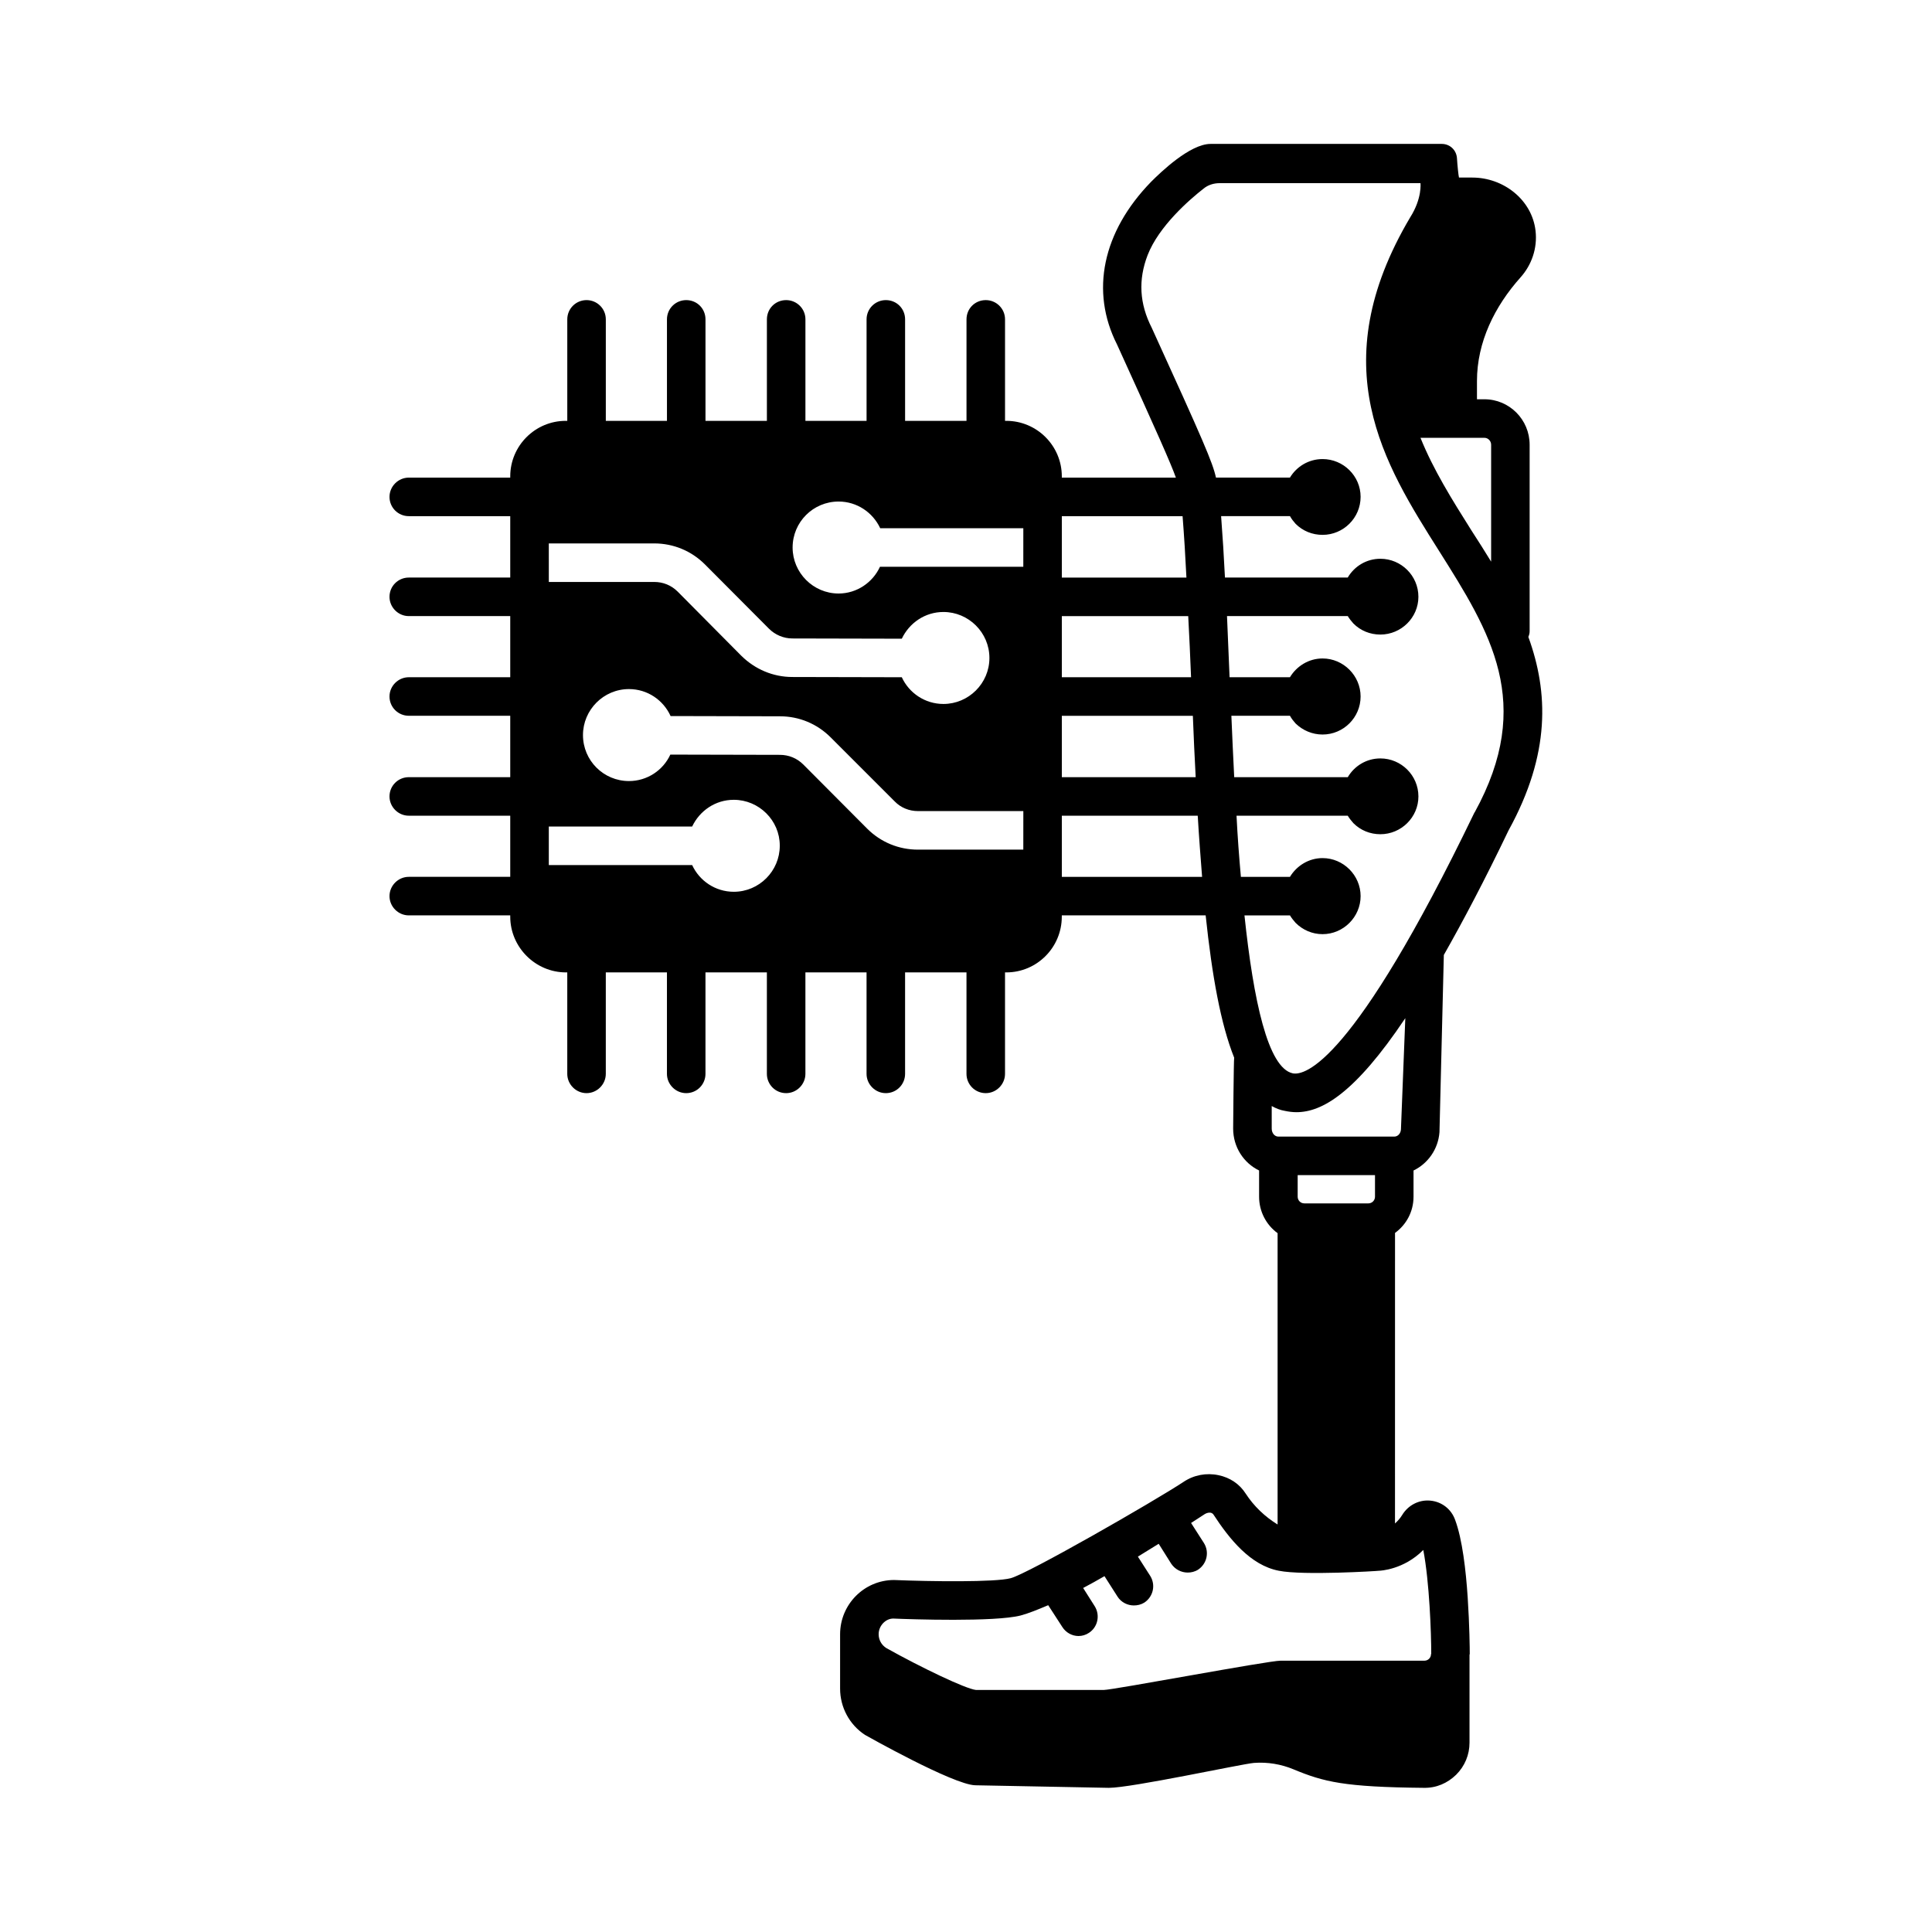 <?xml version="1.0" encoding="UTF-8"?>
<!-- Uploaded to: ICON Repo, www.svgrepo.com, Generator: ICON Repo Mixer Tools -->
<svg fill="#000000" width="800px" height="800px" version="1.1" viewBox="144 144 512 512" xmlns="http://www.w3.org/2000/svg">
 <path d="m518.6 461.14v-6.945c3.812-1.84 6.535-5.652 6.875-10.145l1.156-46.977c5.106-8.988 10.824-19.812 17.156-33.02 11.164-20.289 10.555-36.629 5.242-51.266 0.203-0.477 0.34-0.953 0.34-1.496v-49.43c0-6.672-5.379-12.051-11.984-12.051h-1.973v-4.832c0-10.348 4.699-19.812 11.574-27.504 2.859-3.199 4.492-7.625 3.949-12.324-0.953-8.238-8.512-14.094-16.75-14.094h-3.539c-0.137-0.543-0.41-3.062-0.543-5.242-0.203-2.113-1.902-3.676-4.016-3.676h-61.273c-5.445 0-13.207 7.488-15.727 10.008-12.938 13.277-16.203 29.07-9.055 43.164 10.758 23.625 14.23 31.453 15.59 35.266h-30.23v-0.34c0-8.102-6.606-14.707-14.707-14.707h-0.34v-26.891c0-2.859-2.316-5.106-5.106-5.106-2.859 0-5.106 2.246-5.106 5.106v26.891h-16.273v-26.891c0-2.859-2.246-5.106-5.106-5.106-2.793 0-5.106 2.246-5.106 5.106v26.891h-16.203v-26.891c0-2.859-2.316-5.106-5.106-5.106-2.859 0-5.106 2.246-5.106 5.106v26.891h-16.273v-26.891c0-2.859-2.246-5.106-5.106-5.106-2.793 0-5.106 2.246-5.106 5.106v26.891h-16.203v-26.891c0-2.859-2.316-5.106-5.106-5.106-2.793 0-5.106 2.246-5.106 5.106v26.891h-0.41c-8.102 0-14.707 6.606-14.707 14.707v0.34h-26.891c-2.793 0-5.106 2.316-5.106 5.106 0 2.859 2.316 5.106 5.106 5.106h26.891v16.273h-26.891c-2.793 0-5.106 2.246-5.106 5.106 0 2.793 2.316 5.106 5.106 5.106h26.891v16.203h-26.891c-2.793 0-5.106 2.316-5.106 5.106 0 2.859 2.316 5.106 5.106 5.106h26.891v16.273h-26.891c-2.793 0-5.106 2.246-5.106 5.106 0 2.793 2.316 5.106 5.106 5.106h26.891v16.203h-26.891c-2.793 0-5.106 2.316-5.106 5.106 0 2.793 2.316 5.106 5.106 5.106h26.891v0.34c0 8.102 6.672 14.773 14.773 14.773h0.34v26.891c0 2.793 2.316 5.106 5.106 5.106 2.793 0 5.106-2.316 5.106-5.106v-26.891h16.203v26.891c0 2.793 2.316 5.106 5.106 5.106 2.859 0 5.106-2.316 5.106-5.106v-26.891h16.273v26.891c0 2.793 2.246 5.106 5.106 5.106 2.793 0 5.106-2.316 5.106-5.106v-26.891h16.203v26.891c0 2.793 2.316 5.106 5.106 5.106 2.859 0 5.106-2.316 5.106-5.106v-26.891h16.273v26.891c0 2.793 2.246 5.106 5.106 5.106 2.793 0 5.106-2.316 5.106-5.106v-26.891h0.34c8.102 0 14.707-6.606 14.707-14.773v-0.34h38.125c1.703 16.137 4.016 28.867 7.559 37.719-0.137 0.477-0.273 18.789-0.273 18.789 0 4.902 2.793 9.121 6.875 11.098v6.945c0 3.949 1.906 7.488 4.902 9.668v77.207c-3.402-2.109-6.262-4.832-8.441-8.168-1.633-2.586-4.223-4.289-7.215-4.902-3.199-0.68-6.535-0.066-9.258 1.77-7.965 5.242-41.191 24.305-45.82 25.531-4.086 1.09-21.039 0.887-30.91 0.477-7.898 0-14.297 6.469-14.297 14.367v0.066 14.367c0 4.902 2.449 9.531 6.606 12.254 0 0 23.352 13.207 29.207 13.344l35.402 0.68c6.059 0 35.199-6.332 38.465-6.606 3.609-0.273 7.215 0.34 10.484 1.703 8.035 3.336 13.414 4.699 34.52 4.902 3.336 0.066 6.262-1.227 8.578-3.473 2.316-2.316 3.539-5.309 3.539-8.512v-23.285c0-0.066 0.066-0.137 0.066-0.203 0-1.293-0.066-7.625-0.543-14.91-0.477-7.285-1.43-15.523-3.336-20.629-1.02-2.859-3.539-4.832-6.606-5.106-2.996-0.273-5.856 1.227-7.422 3.812-0.543 0.887-1.227 1.633-1.906 2.246l0.008-77c2.996-2.176 4.902-5.648 4.902-9.598zm-229.16-173.13h27.914c5.106 0 9.871 1.973 13.48 5.582l16.953 17.02c1.633 1.633 3.879 2.586 6.195 2.586l29.004 0.066c1.973-4.152 6.129-7.082 11.031-7.082 6.672 0 12.188 5.445 12.188 12.188 0 6.738-5.516 12.188-12.188 12.188-4.902 0-9.121-2.926-11.031-7.082l-29.004-0.066c-5.106 0-9.871-2.043-13.48-5.582l-16.883-17.02c-1.703-1.703-3.879-2.586-6.262-2.586h-27.914zm61.207 80.133c0 6.672-5.445 12.188-12.188 12.188-4.902 0-9.121-2.926-11.031-7.082h-37.988v-10.211h37.988c1.973-4.152 6.129-7.082 11.031-7.082 6.672 0 12.188 5.445 12.188 12.117v0.07zm64.539 1.02h-27.914c-5.106 0-9.871-1.973-13.48-5.582l-16.883-16.953c-1.703-1.703-3.879-2.586-6.262-2.586l-29.004-0.066c-1.906 4.152-6.129 7.012-10.961 7.012-6.738 0-12.188-5.445-12.188-12.188 0-6.672 5.445-12.188 12.188-12.188 4.902 0 9.121 2.926 11.031 7.148l29.004 0.066c5.039 0 9.805 1.973 13.414 5.582l16.953 16.953c1.633 1.703 3.879 2.586 6.195 2.586h27.914zm0-74.957h-37.988c-1.906 4.152-6.129 7.082-10.961 7.082-6.738 0-12.188-5.516-12.188-12.188 0-6.738 5.445-12.188 12.188-12.188 4.832 0 9.055 2.859 11.031 7.082h37.922zm122.21-34.18c0.953 0 1.77 0.816 1.77 1.84v30.977c-1.703-2.793-3.473-5.582-5.242-8.305-5.106-8.102-10.078-16.066-13.48-24.508zm-112 20.766h32c0.41 5.242 0.75 10.688 1.02 16.273h-33.02zm0 26.484h33.496c0.273 5.309 0.543 10.688 0.75 16.203h-34.246zm0 26.418h34.723c0.203 5.582 0.477 11.031 0.75 16.273h-35.473zm0 42.688v-16.203h36.016c0.34 5.719 0.75 11.031 1.156 16.203zm48.406 10.211h12.051c0.41 0.68 0.953 1.363 1.496 1.973 1.906 1.906 4.426 2.996 7.148 2.996 5.516 0 10.078-4.562 10.078-10.078 0-5.516-4.562-10.078-10.078-10.078-3.676 0-6.875 2.043-8.645 4.969l-13.004 0.008c-0.477-5.309-0.887-10.758-1.156-16.203h29.48c0.41 0.68 0.953 1.363 1.496 1.973 1.906 1.906 4.426 2.926 7.148 2.926 5.516 0 10.078-4.492 10.078-10.008 0-5.582-4.562-10.078-10.078-10.078-3.676 0-6.875 1.973-8.645 4.969h-30.094c-0.273-5.582-0.543-11.031-0.75-16.273h15.523c0.41 0.75 0.953 1.43 1.496 2.043 1.906 1.84 4.426 2.926 7.148 2.926 5.516 0 10.078-4.492 10.078-10.078 0-5.516-4.562-10.078-10.078-10.078-3.676 0-6.875 2.043-8.645 4.969h-16c-0.203-5.379-0.477-10.824-0.68-16.203h32c0.41 0.68 0.953 1.363 1.496 1.973 1.906 1.906 4.426 2.926 7.148 2.926 5.516 0 10.078-4.492 10.078-10.008 0-5.582-4.562-10.078-10.078-10.078-3.676 0-6.875 1.973-8.645 4.969h-32.543c-0.273-5.516-0.613-10.961-1.02-16.273h18.246c0.41 0.75 0.953 1.43 1.496 2.043 1.906 1.906 4.426 2.926 7.148 2.926 5.516 0 10.078-4.492 10.078-10.078 0-5.516-4.562-10.008-10.078-10.008-3.676 0-6.875 1.973-8.645 4.902h-19.609c-0.887-4.016-3.269-9.531-17.02-39.691-3.269-6.398-3.609-12.73-1.09-19.266 2.996-7.691 11.098-14.707 14.844-17.633 1.156-0.953 2.656-1.43 4.223-1.43h53.242s0.477 4.016-2.723 9.055c-23.352 39.418-6.875 65.426 7.625 88.371 13.617 21.582 25.395 40.305 9.465 69.309-0.066 0.066-0.137 0.137-0.137 0.203-32.137 66.586-44.934 69.582-48.066 68.969-6.613-1.41-10.426-19.316-12.809-41.852zm47.383 168.16c1.633 8.512 2.109 22.059 2.109 27.504 0 0.066-0.066 0.066-0.066 0.137 0 0.953-0.816 1.703-1.703 1.703h-38.125c-3.336 0-44.391 7.762-46.91 7.762h-33.836c-2.723-0.273-14.637-5.992-23.762-11.098-1.293-0.816-2.043-2.18-2.043-3.676 0-2.246 1.84-4.152 3.879-4.152 4.426 0.203 26.961 0.953 33.77-0.816 2.043-0.543 4.562-1.566 7.285-2.723l3.746 5.785c0.953 1.496 2.586 2.383 4.289 2.383 0.953 0 1.906-0.273 2.723-0.816 2.383-1.496 3.062-4.699 1.566-7.082l-3.062-4.832c1.84-0.953 3.746-2.043 5.652-3.133l3.473 5.445c0.953 1.496 2.656 2.316 4.289 2.316 0.953 0 1.906-0.203 2.793-0.75 2.383-1.566 3.062-4.699 1.566-7.082l-3.269-5.106c1.84-1.156 3.676-2.246 5.516-3.402l3.336 5.309c1.02 1.496 2.656 2.316 4.356 2.316 0.887 0 1.84-0.203 2.723-0.75 2.383-1.566 3.062-4.699 1.566-7.082l-3.402-5.309c1.227-0.816 2.519-1.633 3.676-2.383 0.477-0.273 1.02-0.41 1.496-0.34 0.34 0.066 0.613 0.273 0.75 0.477 4.223 6.469 9.805 13.48 17.359 14.91 6.469 1.293 26.281 0.066 26.484 0 0.34 0 6.606-0.273 11.777-5.516zm-33.289-93.613v-5.719h20.492v5.719c0 0.953-0.75 1.77-1.77 1.77h-16.953c-1.023 0-1.77-0.816-1.77-1.77zm25.598-15.93h-30.707c-1.02 0-1.77-0.953-1.77-2.109v-5.992c1.09 0.613 2.246 1.09 3.539 1.293 0.953 0.203 1.973 0.34 2.996 0.34 6.738 0 15.453-4.902 28.867-24.918l-1.156 29.48c-0.066 1.086-0.816 1.906-1.77 1.906z"/>
</svg>